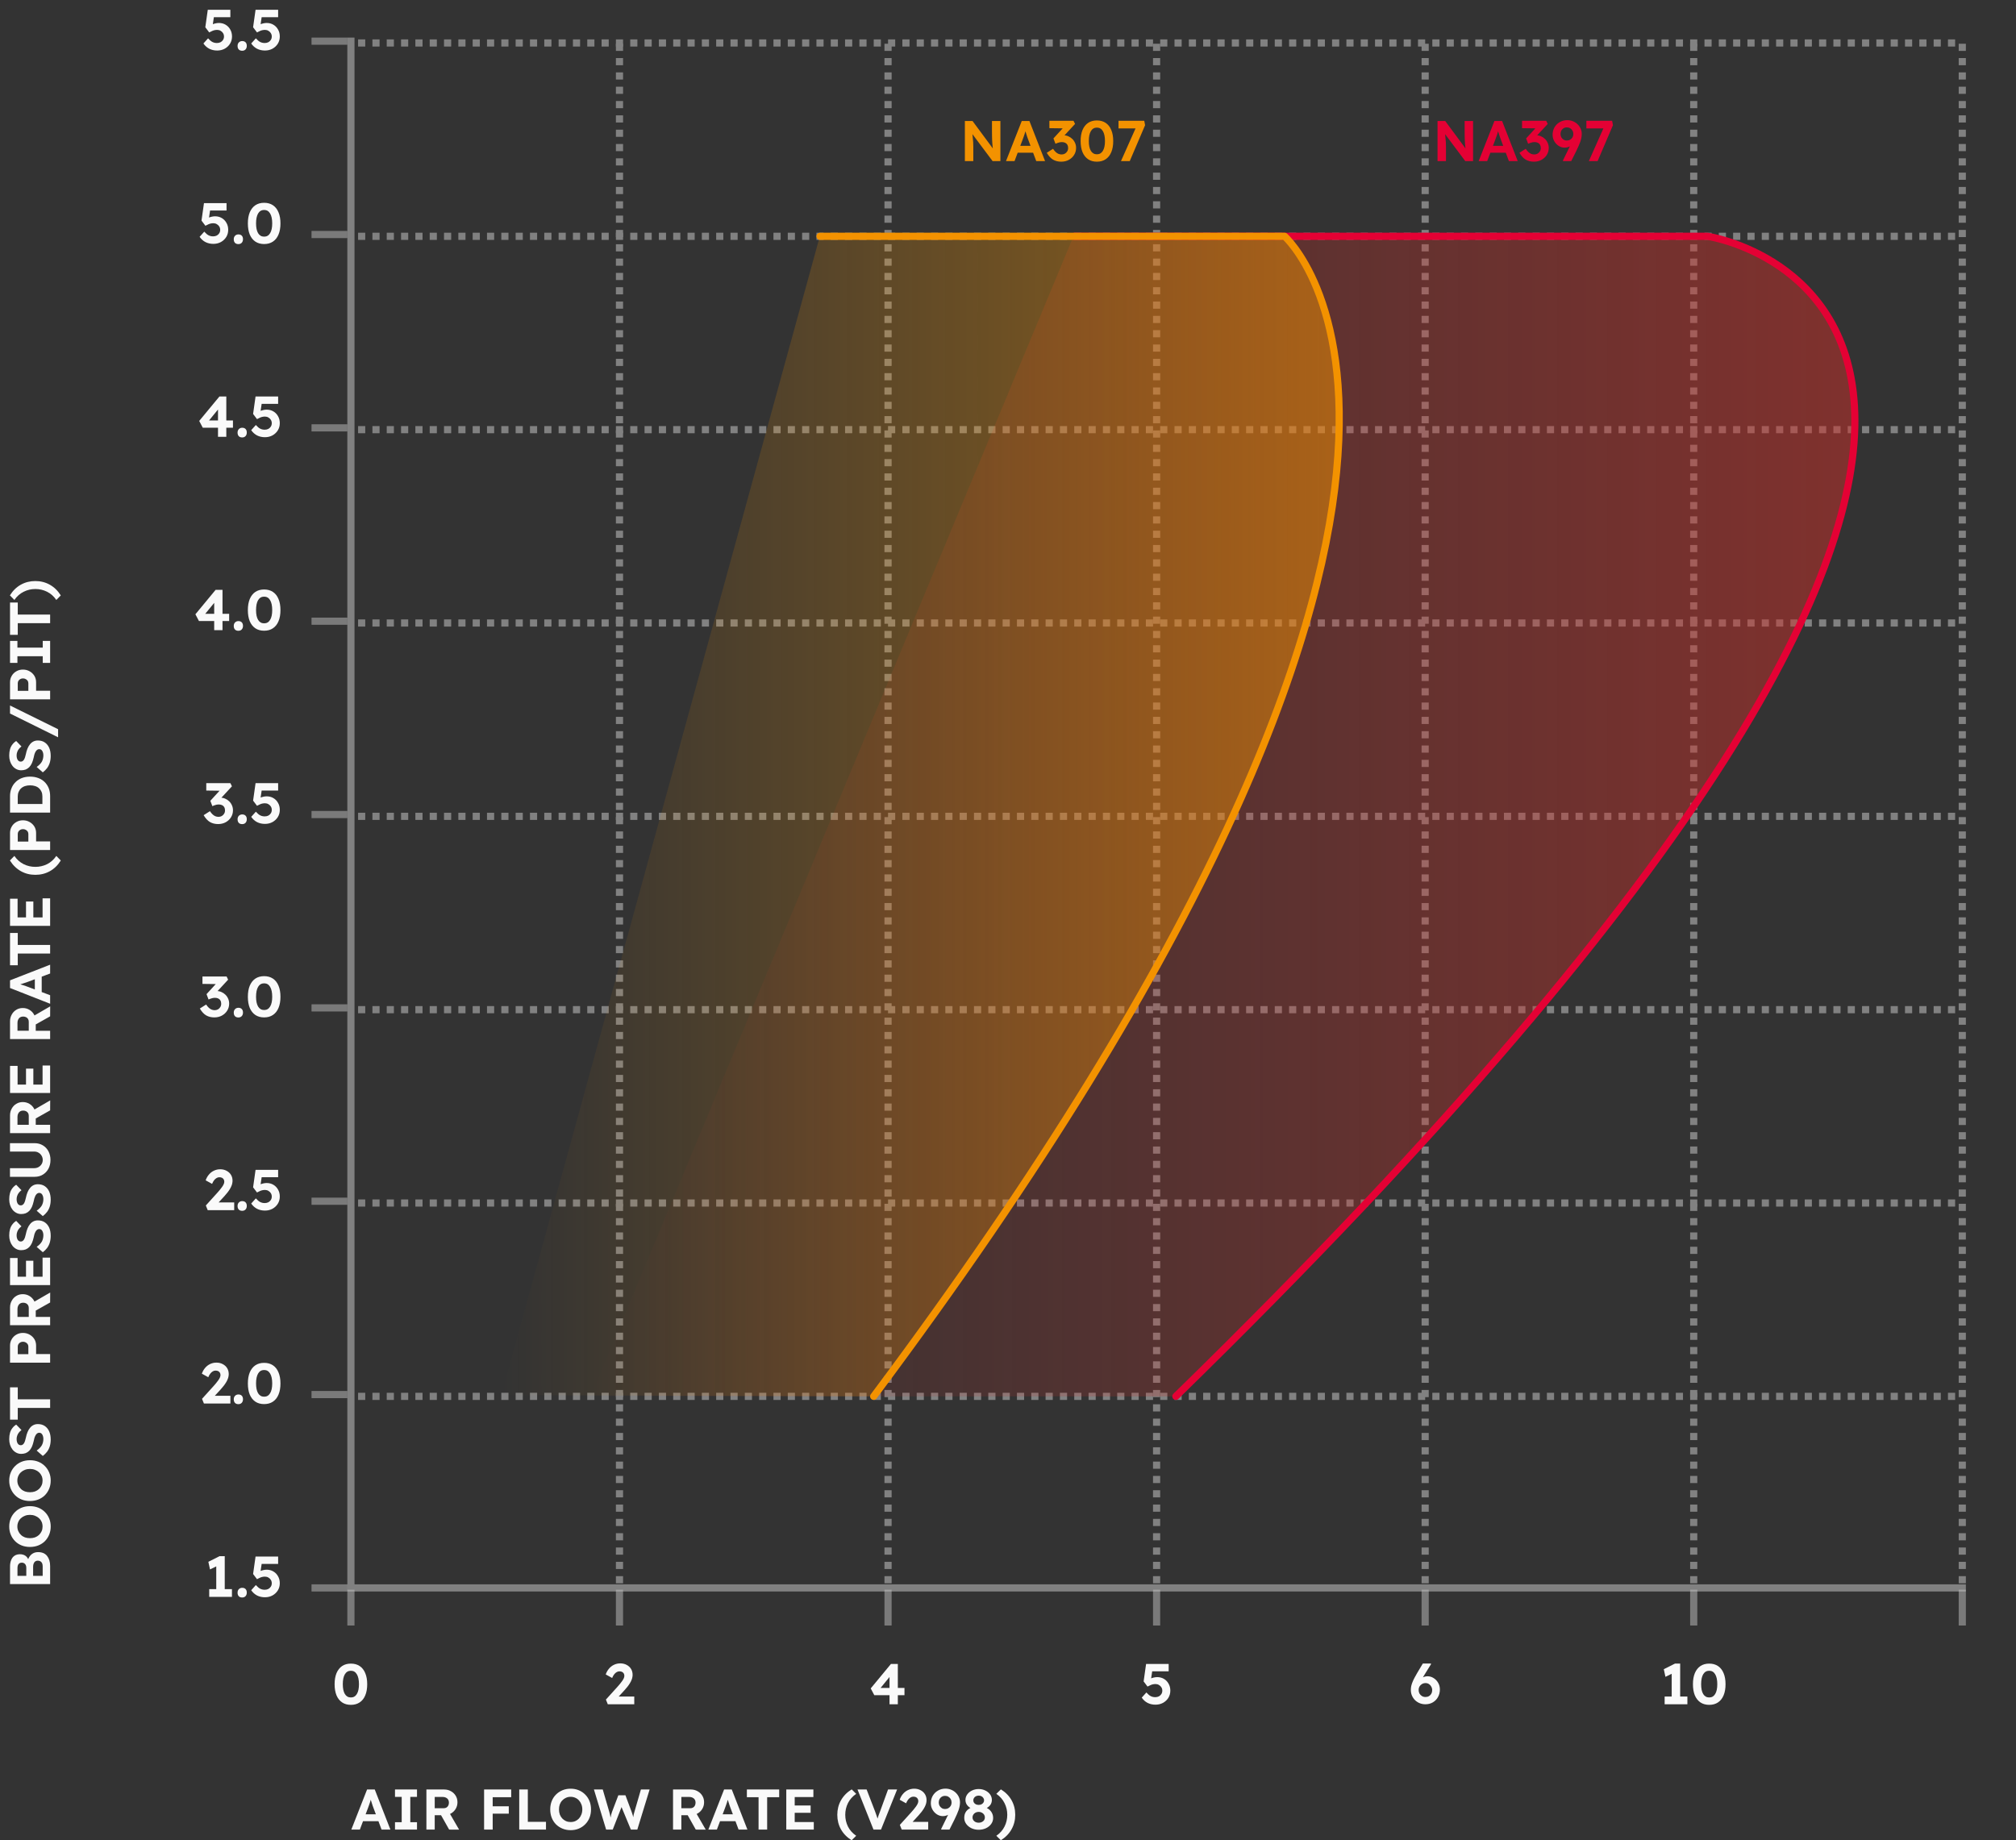 <svg fill="none" viewBox="0 0 563 514" xmlns="http://www.w3.org/2000/svg" xmlns:xlink="http://www.w3.org/1999/xlink"><rect x="0" y="0" width="563" height="514" fill="#333333" stroke="none"/><linearGradient id="a" gradientUnits="userSpaceOnUse" x1="518" x2="165" y1="389.999" y2="389.999"><stop offset="0" stop-color="#cd2f28" stop-opacity=".5"/><stop offset="1" stop-color="#cd2f28" stop-opacity="0"/></linearGradient><linearGradient id="b" gradientUnits="userSpaceOnUse" x1="374" x2="140" y1="389.999" y2="389.999"><stop offset="0" stop-color="#f39200" stop-opacity=".5"/><stop offset="1" stop-color="#f39200" stop-opacity="0"/></linearGradient><path d="m269.456 44.999v-11.2h2.144l6.192 8.368h-.448c-.043-.331-.08-.651-.112-.96-.032-.32-.064-.64-.096-.96-.021-.331-.043-.667-.064-1.008-.011-.352-.021-.72-.032-1.104-.011-.395-.016-.821-.016-1.28v-3.056h2.352v11.2h-2.176l-6.32-8.448.608.016c.053.555.096 1.029.128 1.424.043.384.075.72.096 1.008.032.288.053.539.064.752.011.213.016.416.016.608.011.192.016.395.016.608v4.032zm11.484 0 4.4-11.2h2.144l4.368 11.2h-2.464l-2.256-6.032c-.064-.171-.144-.389-.24-.656-.085-.267-.176-.549-.272-.848-.096-.299-.187-.581-.272-.848-.085-.277-.149-.507-.192-.688h.432c-.064.235-.139.485-.224.752-.075.256-.155.523-.24.8-.085.267-.176.528-.272.784s-.187.507-.272.752l-2.256 5.984zm2.048-2.352.784-1.92h5.136l.8 1.92zm13.397 2.512c-.875 0-1.638-.187-2.288-.56-.64-.373-1.232-1.013-1.776-1.92l1.76-1.12c.245.373.496.677.752.912.256.235.517.405.784.512.277.107.565.16.864.16.32 0 .618-.075.896-.224.277-.16.496-.373.656-.64.17-.267.256-.576.256-.928 0-.363-.07-.667-.208-.912-.139-.245-.342-.432-.608-.56-.267-.128-.582-.192-.944-.192-.16 0-.336.016-.528.048-.182.032-.379.085-.592.16-.203.064-.422.149-.656.256l-.56-1.488 2.96-3.232.608.432-4.704-.064v-2.064h6.736l.432.88-3.696 4-.544-.656c.085-.043.224-.08.416-.112.202-.043.384-.064.544-.064.49 0 .949.091 1.376.272.426.181.805.432 1.136.752.33.32.586.693.768 1.12.192.427.288.885.288 1.376 0 .736-.187 1.397-.56 1.984-.363.576-.859 1.035-1.488 1.376-.619.331-1.312.496-2.08.496zm9.94 0c-.96 0-1.781-.229-2.464-.688-.672-.459-1.189-1.115-1.552-1.968-.352-.864-.528-1.899-.528-3.104 0-1.205.176-2.235.528-3.088.363-.864.88-1.525 1.552-1.984.683-.459 1.504-.688 2.464-.688s1.782.229 2.464.688c.683.459 1.2 1.12 1.552 1.984.363.853.544 1.883.544 3.088 0 1.205-.181 2.24-.544 3.104-.352.853-.869 1.509-1.552 1.968-.682.459-1.504.688-2.464.688zm0-2.064c.726 0 1.28-.32 1.664-.96.395-.64.592-1.552.592-2.736 0-1.205-.197-2.133-.592-2.784-.384-.651-.938-.976-1.664-.976-.725 0-1.285.325-1.68.976-.384.651-.576 1.579-.576 2.784 0 1.184.192 2.096.576 2.736.395.64.955.96 1.68.96zm6.726 1.904 4.528-10.176.576 1.04h-5.792v-2.128h7.184l.239 1.232-4.287 10.032z" fill="#f39200"/><path d="m401.456 44.999v-11.2h2.144l6.192 8.368h-.448c-.043-.331-.08-.651-.112-.96-.032-.32-.064-.64-.096-.96-.021-.331-.043-.667-.064-1.008-.011-.352-.021-.72-.032-1.104-.011-.395-.016-.821-.016-1.28v-3.056h2.352v11.2h-2.176l-6.32-8.448.608.016c.053.555.096 1.029.128 1.424.043.384.075.72.096 1.008.032.288.053.539.064.752.011.213.016.416.016.608.011.192.016.395.016.608v4.032zm11.484 0 4.4-11.2h2.144l4.368 11.2h-2.464l-2.256-6.032c-.064-.171-.144-.389-.24-.656-.085-.267-.176-.549-.272-.848-.096-.299-.187-.581-.272-.848-.085-.277-.149-.507-.192-.688h.432c-.064.235-.139.485-.224.752-.075.256-.155.523-.24.8-.085.267-.176.528-.272.784s-.187.507-.272.752l-2.256 5.984zm2.048-2.352.784-1.92h5.136l.8 1.92zm13.397 2.512c-.875 0-1.638-.187-2.288-.56-.64-.373-1.232-1.013-1.776-1.92l1.76-1.12c.245.373.496.677.752.912.256.235.517.405.784.512.277.107.565.16.864.16.32 0 .618-.075.896-.224.277-.16.496-.373.656-.64.17-.267.256-.576.256-.928 0-.363-.07-.667-.208-.912-.139-.245-.342-.432-.608-.56-.267-.128-.582-.192-.944-.192-.16 0-.336.016-.528.048-.182.032-.379.085-.592.16-.203.064-.422.149-.656.256l-.56-1.488 2.96-3.232.608.432-4.704-.064v-2.064h6.736l.432.88-3.696 4-.544-.656c.085-.043.224-.08.416-.112.202-.043.384-.064.544-.064.49 0 .949.091 1.376.272.426.181.805.432 1.136.752.33.32.586.693.768 1.12.192.427.288.885.288 1.376 0 .736-.187 1.397-.56 1.984-.363.576-.859 1.035-1.488 1.376-.619.331-1.312.496-2.08.496zm8.148-.16-.064-.16 3.456-7.072.336 1.072c-.138.363-.325.688-.56.976-.234.288-.506.544-.816.768-.298.213-.613.379-.944.496-.33.107-.656.16-.976.16-.608 0-1.168-.165-1.68-.496-.512-.331-.922-.768-1.232-1.312-.309-.544-.464-1.141-.464-1.792 0-.768.176-1.461.528-2.08.363-.619.854-1.104 1.472-1.456.619-.363 1.318-.544 2.096-.544.555 0 1.078.101 1.568.304.491.192.923.469 1.296.832.374.352.662.757.864 1.216.214.459.32.949.32 1.472 0 .341-.032.688-.096 1.04s-.16.72-.288 1.104c-.128.373-.293.784-.496 1.232-.192.437-.416.923-.672 1.456l-1.392 2.784zm.992-5.744c.363 0 .683-.08.96-.24.278-.16.496-.373.656-.64.16-.277.24-.581.24-.912 0-.363-.08-.683-.24-.96-.149-.288-.362-.512-.64-.672-.277-.171-.597-.256-.96-.256-.33 0-.629.08-.896.24-.256.16-.464.379-.624.656-.149.277-.224.603-.224.976 0 .32.075.619.224.896.16.267.368.485.624.656.267.171.56.256.88.256zm6.182 5.744 4.528-10.176.576 1.04h-5.792v-2.128h7.184l.24 1.232-4.288 10.032z" fill="#e40134"/><path d="m98.112 510.999 4.4-11.2h2.144l4.368 11.2h-2.464l-2.256-6.032c-.064-.171-.144-.389-.24-.656-.085-.267-.176-.549-.272-.848s-.187-.581-.272-.848c-.085-.277-.149-.507-.192-.688h.432c-.064.235-.139.485-.224.752-.075.256-.155.523-.24.8-.085.267-.176.528-.272.784s-.187.507-.272.752l-2.256 5.984zm2.048-2.352.784-1.92h5.136l.8 1.92zm10.149 2.352v-2.064h1.872v-7.072h-1.872v-2.064h6.144v2.064h-1.872v7.072h1.872v2.064zm8.772 0v-11.2h4.96c.693 0 1.323.16 1.888.48.565.309 1.008.731 1.328 1.264.331.533.496 1.141.496 1.824 0 .672-.165 1.285-.496 1.84-.32.544-.763.976-1.328 1.296s-1.195.48-1.888.48h-2.64v4.016zm6.352 0-2.848-5.056 2.464-.4 3.168 5.472zm-4.032-5.968h2.528c.288 0 .539-.064.752-.192.224-.139.395-.325.512-.56.117-.245.176-.517.176-.816 0-.32-.069-.597-.208-.832s-.341-.416-.608-.544c-.267-.139-.576-.208-.928-.208h-2.224zm13.789 5.968v-11.2h2.4v11.2zm1.104-4.448v-2.064h5.792v2.064zm0-4.592v-2.16h6.464v2.16zm8.709 9.04v-11.2h2.4v9.04h5.072v2.16zm14.367.16c-.832 0-1.595-.144-2.288-.432-.694-.288-1.302-.688-1.824-1.2-.512-.523-.907-1.136-1.184-1.84-.278-.715-.416-1.488-.416-2.32 0-.843.138-1.616.416-2.32.277-.704.672-1.312 1.184-1.824.522-.523 1.13-.928 1.824-1.216.693-.288 1.45-.432 2.272-.432.832 0 1.589.144 2.272.432.693.288 1.296.693 1.808 1.216.522.523.922 1.136 1.2 1.84.277.704.416 1.472.416 2.304s-.139 1.6-.416 2.304c-.278.704-.678 1.317-1.2 1.84-.512.523-1.115.928-1.808 1.216-.683.288-1.435.432-2.256.432zm-.016-2.272c.48 0 .917-.085 1.312-.256.394-.181.736-.427 1.024-.736.288-.32.512-.693.672-1.12.17-.427.256-.896.256-1.408s-.086-.981-.256-1.408c-.16-.427-.384-.795-.672-1.104-.288-.32-.63-.565-1.024-.736-.395-.181-.832-.272-1.312-.272-.47 0-.902.091-1.296.272-.395.171-.742.416-1.04.736-.299.309-.528.677-.688 1.104-.15.427-.224.896-.224 1.408s.074.981.224 1.408c.16.427.389.8.688 1.12.298.309.645.555 1.04.736.394.171.826.256 1.296.256zm9.918 2.112-3.408-11.2h2.464l1.824 6.256c.074.224.138.469.192.736.064.256.112.507.144.752.042.235.074.459.096.672.032.203.058.373.08.512l-.384-.016c.096-.448.176-.821.24-1.12.064-.309.122-.581.176-.816.064-.245.138-.491.224-.736l1.76-4.624h1.984l1.728 4.624c.128.32.229.629.304.928.085.288.154.571.208.848.053.267.101.539.144.816l-.336.064c.032-.224.053-.416.064-.576.021-.171.037-.325.048-.464.021-.139.042-.277.064-.416.021-.149.053-.32.096-.512.042-.203.106-.437.192-.704l1.808-6.224h2.432l-3.44 11.2h-1.792l-2.752-6.624.256.032-2.576 6.592zm18.684 0v-11.2h4.96c.693 0 1.323.16 1.888.48.565.309 1.008.731 1.328 1.264.331.533.496 1.141.496 1.824 0 .672-.165 1.285-.496 1.84-.32.544-.763.976-1.328 1.296s-1.195.48-1.888.48h-2.64v4.016zm6.352 0-2.848-5.056 2.464-.4 3.168 5.472zm-4.032-5.968h2.528c.288 0 .539-.064.752-.192.224-.139.395-.325.512-.56.117-.245.176-.517.176-.816 0-.32-.069-.597-.208-.832s-.341-.416-.608-.544c-.267-.139-.576-.208-.928-.208h-2.224zm7.539 5.968 4.4-11.2h2.144l4.368 11.2h-2.464l-2.256-6.032c-.064-.171-.144-.389-.24-.656-.085-.267-.176-.549-.272-.848s-.187-.581-.272-.848c-.085-.277-.149-.507-.192-.688h.432c-.064.235-.139.485-.224.752-.075.256-.155.523-.24.8-.085.267-.176.528-.272.784s-.187.507-.272.752l-2.256 5.984zm2.048-2.352.784-1.92h5.136l.8 1.92zm11.976 2.352v-9.04h-3.264v-2.16h9.024v2.16h-3.36v9.04zm7.742 0v-11.2h7.568v2.112h-5.216v6.976h5.328v2.112zm1.12-4.688v-2.048h5.68v2.048zm17.127 7.664c-1.302-.811-2.294-1.824-2.976-3.04-.683-1.216-1.024-2.571-1.024-4.064 0-1.483.341-2.832 1.024-4.048.693-1.227 1.69-2.245 2.992-3.056l1.264 1.248c-1.024.704-1.792 1.568-2.304 2.592-.502 1.013-.752 2.101-.752 3.264s.25 2.256.752 3.28c.512 1.013 1.28 1.872 2.304 2.576zm6.109-2.976-4.464-11.2h2.544l2.336 6.064c.128.331.235.624.32.88.096.245.176.48.24.704.075.213.144.427.208.64.064.203.128.427.192.672l-.464.016c.085-.331.165-.635.24-.912.085-.288.181-.587.288-.896.117-.32.256-.688.416-1.104l2.208-6.064h2.528l-4.496 11.2zm7.886 0-.528-1.312 3.312-3.664c.181-.192.373-.416.576-.672.213-.256.416-.517.608-.784.203-.277.363-.544.48-.8s.176-.496.176-.72c0-.245-.053-.459-.16-.64-.107-.192-.261-.341-.464-.448s-.453-.16-.752-.16c-.277 0-.539.075-.784.224-.245.139-.475.347-.688.624s-.4.613-.56 1.008l-1.792-.992c.213-.619.517-1.157.912-1.616.395-.469.864-.832 1.408-1.088s1.125-.384 1.744-.384c.651 0 1.237.139 1.76.416.523.267.933.64 1.232 1.12s.448 1.035.448 1.664c0 .235-.027.475-.08.72-.043.245-.123.501-.24.768-.107.267-.251.549-.432.848-.171.288-.384.597-.64.928-.245.32-.528.656-.848 1.008l-2.544 2.768-.32-.976h5.568v2.16zm11.07 0-.064-.16 3.456-7.072.336 1.072c-.139.363-.326.688-.56.976-.235.288-.507.544-.816.768-.299.213-.614.379-.944.496-.331.107-.656.16-.976.16-.608 0-1.168-.165-1.68-.496s-.923-.768-1.232-1.312c-.31-.544-.464-1.141-.464-1.792 0-.768.176-1.461.528-2.08.362-.619.853-1.104 1.472-1.456.618-.363 1.317-.544 2.096-.544.554 0 1.077.101 1.568.304.49.192.922.469 1.296.832.373.352.661.757.864 1.216.213.459.32.949.32 1.472 0 .341-.032.688-.096 1.04s-.16.72-.288 1.104c-.128.373-.294.784-.496 1.232-.192.437-.416.923-.672 1.456l-1.392 2.784zm.992-5.744c.362 0 .682-.08.96-.24.277-.16.496-.373.656-.64.16-.277.24-.581.24-.912 0-.363-.08-.683-.24-.96-.15-.288-.363-.512-.64-.672-.278-.171-.598-.256-.96-.256-.331 0-.63.08-.896.24-.256.16-.464.379-.624.656-.15.277-.224.603-.224.976 0 .32.074.619.224.896.16.267.368.485.624.656.266.171.56.256.88.256zm9.429 5.792c-.747 0-1.424-.144-2.032-.432-.608-.299-1.093-.699-1.456-1.2s-.544-1.061-.544-1.68c0-.384.048-.736.144-1.056.107-.32.261-.608.464-.864.213-.256.469-.48.768-.672s.645-.357 1.04-.496l-.16.56c-.299-.117-.565-.256-.8-.416-.235-.171-.437-.363-.608-.576s-.299-.443-.384-.688c-.085-.256-.128-.523-.128-.8 0-.576.165-1.093.496-1.552s.773-.821 1.328-1.088c.565-.277 1.189-.416 1.872-.416s1.301.139 1.856.416c.555.267.997.629 1.328 1.088s.496.976.496 1.552c0 .277-.043.539-.128.784-.075.245-.197.475-.368.688-.16.203-.363.389-.608.56-.235.171-.507.32-.816.448l-.112-.496c.352.107.672.256.96.448.299.181.549.405.752.672.213.256.379.544.496.864s.176.667.176 1.04c0 .629-.181 1.195-.544 1.696s-.848.896-1.456 1.184-1.285.432-2.032.432zm0-1.968c.32 0 .613-.064.88-.192s.475-.299.624-.512c.149-.224.224-.48.224-.768 0-.299-.075-.56-.224-.784-.149-.235-.357-.421-.624-.56-.256-.139-.549-.208-.88-.208s-.629.069-.896.208c-.256.139-.459.325-.608.56-.149.224-.224.485-.224.784 0 .277.075.528.224.752.149.213.352.389.608.528.267.128.565.192.896.192zm0-4.976c.288 0 .544-.053.768-.16.224-.117.4-.267.528-.448.139-.192.208-.416.208-.672 0-.245-.069-.464-.208-.656-.128-.203-.304-.363-.528-.48s-.48-.176-.768-.176-.549.059-.784.176c-.224.117-.4.277-.528.48-.128.192-.192.411-.192.656 0 .256.064.48.192.672.128.181.304.331.528.448.235.107.496.16.784.16zm6.189 9.872-1.264-1.248c1.024-.704 1.787-1.563 2.288-2.576.512-1.024.768-2.117.768-3.28s-.256-2.251-.768-3.264c-.501-1.024-1.264-1.888-2.288-2.592l1.28-1.248c1.301.811 2.293 1.824 2.976 3.04s1.024 2.571 1.024 4.064c0 1.483-.347 2.837-1.04 4.064-.683 1.216-1.675 2.229-2.976 3.04z" fill="#fafafa"/><g stroke="#818181" stroke-width="2"><g stroke-dasharray="2 2"><path d="m546 12h-448"/><path d="m546 66h-448"/><path d="m546 120h-448"/><path d="m546 174h-448"/><path d="m546 228h-448"/><path d="m546 282h-448"/><path d="m546 336h-448"/><path d="m546 390h-448"/></g><path d="m549 443.499h-452"/><path d="m98 10.499v433.716"/><g stroke-dasharray="2 2"><path d="m173 12.215v432"/><path d="m248 12.215v432"/><path d="m323 12.215v432"/><path d="m398 12.215v432"/><path d="m473 12.215v432"/><path d="m548 12.215v432"/></g></g><path d="m60.65 14.111c-.811 0-1.547-.165-2.208-.496-.651-.341-1.195-.832-1.632-1.472l1.296-1.44c.459.512.875.859 1.248 1.04.373.181.784.272 1.232.272.373 0 .709-.075 1.008-.224.299-.16.533-.379.704-.656.171-.277.256-.587.256-.928 0-.352-.085-.667-.256-.944-.171-.277-.4-.496-.688-.656-.277-.171-.597-.256-.96-.256-.235 0-.453.021-.656.064-.203.032-.427.101-.672.208-.245.096-.544.24-.896.432l-1.088-1.44.688-4.88h6.304v2.064h-5.088l.592-.704-.528 3.552-.768-.368c.16-.149.379-.288.656-.416.288-.139.597-.245.928-.32.341-.085.672-.128.992-.128.704 0 1.328.16 1.872.48.555.32.992.768 1.312 1.344.331.565.496 1.216.496 1.952 0 .736-.181 1.403-.544 2-.363.587-.859 1.056-1.488 1.408-.629.341-1.333.512-2.112.512zm6.991.064c-.416 0-.736-.117-.96-.352-.224-.235-.336-.571-.336-1.008 0-.395.117-.715.352-.96.245-.256.56-.384.944-.384.405 0 .72.117.944.352.224.235.336.565.336.992 0 .405-.117.736-.352.992-.235.245-.544.368-.928.368zm6.353-.064c-.811 0-1.547-.165-2.208-.496-.651-.341-1.195-.832-1.632-1.472l1.296-1.44c.459.512.875.859 1.248 1.04.373.181.784.272 1.232.272.373 0 .709-.075 1.008-.224.299-.16.533-.379.704-.656.171-.277.256-.587.256-.928 0-.352-.085-.667-.256-.944-.171-.277-.4-.496-.688-.656-.277-.171-.597-.256-.96-.256-.235 0-.453.021-.656.064-.203.032-.427.101-.672.208-.245.096-.544.24-.896.432l-1.088-1.44.688-4.88h6.304v2.064h-5.088l.592-.704-.528 3.552-.768-.368c.16-.149.379-.288.656-.416.288-.139.597-.245.928-.32.341-.085.672-.128.992-.128.704 0 1.328.16 1.872.48.555.32.992.768 1.312 1.344.331.565.496 1.216.496 1.952 0 .736-.181 1.403-.544 2-.363.587-.859 1.056-1.488 1.408-.629.341-1.333.512-2.112.512z" fill="#fafafa"/><path d="m97 11.499h-10" opacity=".5" stroke="#c2c2c2" stroke-width="2"/><path d="m59.587 68.111c-.811 0-1.547-.165-2.208-.496-.651-.341-1.195-.832-1.632-1.472l1.296-1.44c.459.512.875.859 1.248 1.04.373.181.784.272 1.232.272.373 0 .709-.075 1.008-.224.299-.16.533-.379.704-.656.171-.277.256-.587.256-.928 0-.352-.085-.667-.256-.944-.171-.277-.4-.496-.688-.656-.277-.171-.597-.256-.96-.256-.235 0-.453.021-.656.064-.203.032-.427.101-.672.208-.245.096-.544.24-.896.432l-1.088-1.44.688-4.88h6.304v2.064h-5.088l.592-.704-.528 3.552-.768-.368c.16-.149.379-.288.656-.416.288-.139.597-.245.928-.32.341-.085.672-.128.992-.128.704 0 1.328.16 1.872.48.555.32.992.768 1.312 1.344.331.565.496 1.216.496 1.952s-.181 1.403-.544 2c-.363.587-.859 1.056-1.488 1.408-.629.341-1.333.512-2.112.512zm6.991.064c-.416 0-.736-.117-.96-.352-.224-.235-.336-.571-.336-1.008 0-.395.117-.715.352-.96.245-.256.56-.384.944-.384.405 0 .72.117.944.352.224.235.336.565.336.992 0 .405-.117.736-.352.992-.235.245-.544.368-.928.368zm7.185-.016c-.96 0-1.781-.229-2.464-.688-.672-.459-1.189-1.115-1.552-1.968-.352-.864-.528-1.899-.528-3.104 0-1.205.176-2.235.528-3.088.363-.864.88-1.525 1.552-1.984.683-.459 1.504-.688 2.464-.688s1.781.229 2.464.688c.683.459 1.2 1.12 1.552 1.984.363.853.544 1.883.544 3.088 0 1.205-.181 2.24-.544 3.104-.352.853-.869 1.509-1.552 1.968-.683.459-1.504.688-2.464.688zm0-2.064c.725 0 1.28-.32 1.664-.96.395-.64.592-1.552.592-2.736 0-1.205-.197-2.133-.592-2.784-.384-.651-.939-.976-1.664-.976-.725 0-1.285.325-1.68.976-.384.651-.576 1.579-.576 2.784 0 1.184.192 2.096.576 2.736.395.64.955.96 1.68.96z" fill="#fafafa"/><path d="m97 65.499h-10" opacity=".5" stroke="#c2c2c2" stroke-width="2"/><path d="m60.881 121.999v-9.056l1.12.064-3.936 4.816-.272-.384h7.264v2.016h-8.432l-.992-1.888 5.648-6.832h1.92v11.264zm6.759.176c-.416 0-.736-.117-.96-.352s-.336-.571-.336-1.008c0-.395.117-.715.352-.96.245-.256.56-.384.944-.384.405 0 .72.117.944.352s.336.565.336.992c0 .405-.117.736-.352.992-.235.245-.544.368-.928.368zm6.353-.064c-.811 0-1.547-.165-2.208-.496-.651-.341-1.195-.832-1.632-1.472l1.296-1.44c.459.512.875.859 1.248 1.04.373.181.784.272 1.232.272.373 0 .709-.075 1.008-.224.299-.16.533-.379.704-.656.171-.277.256-.587.256-.928 0-.352-.085-.667-.256-.944-.171-.277-.4-.496-.688-.656-.277-.171-.597-.256-.96-.256-.235 0-.453.021-.656.064-.203.032-.427.101-.672.208-.245.096-.544.24-.896.432l-1.088-1.44.688-4.88h6.304v2.064h-5.088l.592-.704-.528 3.552-.768-.368c.16-.149.379-.288.656-.416.288-.139.597-.245.928-.32.341-.085.672-.128.992-.128.704 0 1.328.16 1.872.48.555.32.992.768 1.312 1.344.331.565.496 1.216.496 1.952s-.181 1.403-.544 2c-.363.587-.859 1.056-1.488 1.408-.629.341-1.333.512-2.112.512z" fill="#fafafa"/><path d="m97 119.499h-10" opacity=".5" stroke="#c2c2c2" stroke-width="2"/><path d="m59.819 175.999v-9.056l1.12.064-3.936 4.816-.272-.384h7.264v2.016h-8.432l-.992-1.888 5.648-6.832h1.92v11.264zm6.759.176c-.416 0-.736-.117-.96-.352s-.336-.571-.336-1.008c0-.395.117-.715.352-.96.245-.256.56-.384.944-.384.405 0 .72.117.944.352s.336.565.336.992c0 .405-.117.736-.352.992-.235.245-.544.368-.928.368zm7.185-.016c-.96 0-1.781-.229-2.464-.688-.672-.459-1.189-1.115-1.552-1.968-.352-.864-.528-1.899-.528-3.104s.176-2.235.528-3.088c.363-.864.88-1.525 1.552-1.984.683-.459 1.504-.688 2.464-.688s1.781.229 2.464.688c.683.459 1.2 1.12 1.552 1.984.363.853.544 1.883.544 3.088s-.181 2.24-.544 3.104c-.352.853-.869 1.509-1.552 1.968-.683.459-1.504.688-2.464.688zm0-2.064c.725 0 1.28-.32 1.664-.96.395-.64.592-1.552.592-2.736 0-1.205-.197-2.133-.592-2.784-.384-.651-.939-.976-1.664-.976-.725 0-1.285.325-1.68.976-.384.651-.576 1.579-.576 2.784 0 1.184.192 2.096.576 2.736.395.64.955.96 1.68.96z" fill="#fafafa"/><path d="m97 173.499h-10" opacity=".5" stroke="#c2c2c2" stroke-width="2"/><path d="m60.932 230.159c-.875 0-1.637-.187-2.288-.56-.64-.373-1.232-1.013-1.776-1.92l1.76-1.12c.245.373.496.677.752.912s.517.405.784.512c.277.107.565.16.864.16.32 0 .619-.075.896-.224.277-.16.496-.373.656-.64.171-.267.256-.576.256-.928 0-.363-.069-.667-.208-.912-.139-.245-.341-.432-.608-.56-.267-.128-.581-.192-.944-.192-.16 0-.336.016-.528.048-.181.032-.379.085-.592.16-.203.064-.421.149-.656.256l-.56-1.488 2.96-3.232.608.432-4.704-.064v-2.064h6.736l.432.88-3.696 4-.544-.656c.085-.043.224-.08.416-.112.203-.043.384-.064.544-.064.491 0 .949.091 1.376.272.427.181.805.432 1.136.752.331.32.587.693.768 1.12.192.427.288.885.288 1.376 0 .736-.187 1.397-.56 1.984-.363.576-.859 1.035-1.488 1.376-.619.331-1.312.496-2.08.496zm6.709.016c-.416 0-.736-.117-.96-.352s-.336-.571-.336-1.008c0-.395.117-.715.352-.96.245-.256.56-.384.944-.384.405 0 .72.117.944.352s.336.565.336.992c0 .405-.117.736-.352.992-.235.245-.544.368-.928.368zm6.353-.064c-.811 0-1.547-.165-2.208-.496-.651-.341-1.195-.832-1.632-1.472l1.296-1.44c.459.512.875.859 1.248 1.04.373.181.784.272 1.232.272.373 0 .709-.075 1.008-.224.299-.16.533-.379.704-.656.171-.277.256-.587.256-.928 0-.352-.085-.667-.256-.944-.171-.277-.4-.496-.688-.656-.277-.171-.597-.256-.96-.256-.235 0-.453.021-.656.064-.203.032-.427.101-.672.208-.245.096-.544.24-.896.432l-1.088-1.44.688-4.88h6.304v2.064h-5.088l.592-.704-.528 3.552-.768-.368c.16-.149.379-.288.656-.416.288-.139.597-.245.928-.32.341-.085.672-.128.992-.128.704 0 1.328.16 1.872.48.555.32.992.768 1.312 1.344.331.565.496 1.216.496 1.952s-.181 1.403-.544 2c-.363.587-.859 1.056-1.488 1.408-.629.341-1.333.512-2.112.512z" fill="#fafafa"/><path d="m97 227.499h-10" opacity=".5" stroke="#c2c2c2" stroke-width="2"/><path d="m59.869 284.159c-.875 0-1.637-.187-2.288-.56-.64-.373-1.232-1.013-1.776-1.92l1.76-1.12c.245.373.496.677.752.912s.517.405.784.512c.277.107.565.16.864.16.32 0 .619-.075.896-.224.277-.16.496-.373.656-.64.171-.267.256-.576.256-.928 0-.363-.069-.667-.208-.912-.139-.245-.341-.432-.608-.56-.267-.128-.581-.192-.944-.192-.16 0-.336.016-.528.048-.181.032-.379.085-.592.16-.203.064-.421.149-.656.256l-.56-1.488 2.96-3.232.608.432-4.704-.064v-2.064h6.736l.432.88-3.696 4-.544-.656c.085-.043.224-.08.416-.112.203-.043.384-.064.544-.064.491 0 .949.091 1.376.272.427.181.805.432 1.136.752.331.32.587.693.768 1.12.192.427.288.885.288 1.376 0 .736-.187 1.397-.56 1.984-.363.576-.859 1.035-1.488 1.376-.619.331-1.312.496-2.08.496zm6.709.016c-.416 0-.736-.117-.96-.352s-.336-.571-.336-1.008c0-.395.117-.715.352-.96.245-.256.56-.384.944-.384.405 0 .72.117.944.352s.336.565.336.992c0 .405-.117.736-.352.992-.235.245-.544.368-.928.368zm7.185-.016c-.96 0-1.781-.229-2.464-.688-.672-.459-1.189-1.115-1.552-1.968-.352-.864-.528-1.899-.528-3.104s.176-2.235.528-3.088c.363-.864.88-1.525 1.552-1.984.683-.459 1.504-.688 2.464-.688s1.781.229 2.464.688c.683.459 1.2 1.12 1.552 1.984.363.853.544 1.883.544 3.088s-.181 2.24-.544 3.104c-.352.853-.869 1.509-1.552 1.968-.683.459-1.504.688-2.464.688zm0-2.064c.725 0 1.28-.32 1.664-.96.395-.64.592-1.552.592-2.736 0-1.205-.197-2.133-.592-2.784-.384-.651-.939-.976-1.664-.976-.725 0-1.285.325-1.68.976-.384.651-.576 1.579-.576 2.784 0 1.184.192 2.096.576 2.736.395.64.955.96 1.68.96z" fill="#fafafa"/><path d="m97 281.499h-10" opacity=".5" stroke="#c2c2c2" stroke-width="2"/><path d="m58.011 337.999-.528-1.312 3.312-3.664c.181-.192.373-.416.576-.672.213-.256.416-.517.608-.784.203-.277.363-.544.48-.8.117-.256.176-.496.176-.72 0-.245-.053-.459-.16-.64-.107-.192-.261-.341-.464-.448-.203-.107-.453-.16-.752-.16-.277 0-.539.075-.784.224-.245.139-.475.347-.688.624-.213.277-.4.613-.56 1.008l-1.792-.992c.213-.619.517-1.157.912-1.616.395-.469.864-.832 1.408-1.088s1.125-.384 1.744-.384c.651 0 1.237.139 1.76.416.523.267.933.64 1.232 1.12.299.48.448 1.035.448 1.664 0 .235-.027.475-.08.72-.043.245-.123.501-.24.768-.107.267-.251.549-.432.848-.171.288-.384.597-.64.928-.245.32-.528.656-.848 1.008l-2.544 2.768-.32-.976h5.568v2.16zm9.63.176c-.416 0-.736-.117-.96-.352s-.336-.571-.336-1.008c0-.395.117-.715.352-.96.245-.256.56-.384.944-.384.405 0 .72.117.944.352s.336.565.336.992c0 .405-.117.736-.352.992-.235.245-.544.368-.928.368zm6.353-.064c-.811 0-1.547-.165-2.208-.496-.651-.341-1.195-.832-1.632-1.472l1.296-1.44c.459.512.875.859 1.248 1.04.373.181.784.272 1.232.272.373 0 .709-.075 1.008-.224.299-.16.533-.379.704-.656.171-.277.256-.587.256-.928 0-.352-.085-.667-.256-.944-.171-.277-.4-.496-.688-.656-.277-.171-.597-.256-.96-.256-.235 0-.453.021-.656.064-.203.032-.427.101-.672.208-.245.096-.544.24-.896.432l-1.088-1.44.688-4.88h6.304v2.064h-5.088l.592-.704-.528 3.552-.768-.368c.16-.149.379-.288.656-.416.288-.139.597-.245.928-.32.341-.085.672-.128.992-.128.704 0 1.328.16 1.872.48.555.32.992.768 1.312 1.344.331.565.496 1.216.496 1.952s-.181 1.403-.544 2c-.363.587-.859 1.056-1.488 1.408-.629.341-1.333.512-2.112.512z" fill="#fafafa"/><path d="m97 335.499h-10" opacity=".5" stroke="#c2c2c2" stroke-width="2"/><path d="m56.948 391.999-.528-1.312 3.312-3.664c.181-.192.373-.416.576-.672.213-.256.416-.517.608-.784.203-.277.363-.544.48-.8.117-.256.176-.496.176-.72 0-.245-.053-.459-.16-.64-.107-.192-.261-.341-.464-.448-.203-.107-.453-.16-.752-.16-.277 0-.539.075-.784.224-.245.139-.475.347-.688.624-.213.277-.4.613-.56 1.008l-1.792-.992c.213-.619.517-1.157.912-1.616.395-.469.864-.832 1.408-1.088s1.125-.384 1.744-.384c.651 0 1.237.139 1.76.416.523.267.933.64 1.232 1.12.299.48.448 1.035.448 1.664 0 .235-.027.475-.08.72-.043.245-.123.501-.24.768-.107.267-.251.549-.432.848-.171.288-.384.597-.64.928-.245.32-.528.656-.848 1.008l-2.544 2.768-.32-.976h5.568v2.16zm9.63.176c-.416 0-.736-.117-.96-.352s-.336-.571-.336-1.008c0-.395.117-.715.352-.96.245-.256.56-.384.944-.384.405 0 .72.117.944.352s.336.565.336.992c0 .405-.117.736-.352.992-.235.245-.544.368-.928.368zm7.185-.016c-.96 0-1.781-.229-2.464-.688-.672-.459-1.189-1.115-1.552-1.968-.352-.864-.528-1.899-.528-3.104s.176-2.235.528-3.088c.363-.864.88-1.525 1.552-1.984.683-.459 1.504-.688 2.464-.688s1.781.229 2.464.688c.683.459 1.2 1.12 1.552 1.984.363.853.544 1.883.544 3.088s-.181 2.24-.544 3.104c-.352.853-.869 1.509-1.552 1.968-.683.459-1.504.688-2.464.688zm0-2.064c.725 0 1.28-.32 1.664-.96.395-.64.592-1.552.592-2.736 0-1.205-.197-2.133-.592-2.784-.384-.651-.939-.976-1.664-.976-.725 0-1.285.325-1.68.976-.384.651-.576 1.579-.576 2.784 0 1.184.192 2.096.576 2.736.395.64.955.96 1.68.96z" fill="#fafafa"/><path d="m97 389.499h-10" opacity=".5" stroke="#c2c2c2" stroke-width="2"/><path d="m60.392 445.215v-9.088l.592 1.072-2.336 1.136-.464-2.128 3.12-1.568h1.456v10.576zm-1.968.784v-2.16h6.352v2.16zm9.216.176c-.416 0-.736-.117-.96-.352s-.336-.571-.336-1.008c0-.395.117-.715.352-.96.245-.256.56-.384.944-.384.405 0 .72.117.944.352s.336.565.336.992c0 .405-.117.736-.352.992-.235.245-.544.368-.928.368zm6.353-.064c-.811 0-1.547-.165-2.208-.496-.651-.341-1.195-.832-1.632-1.472l1.296-1.44c.459.512.875.859 1.248 1.04.373.181.784.272 1.232.272.373 0 .709-.075 1.008-.224.299-.16.533-.379.704-.656.171-.277.256-.587.256-.928 0-.352-.085-.667-.256-.944-.171-.277-.4-.496-.688-.656-.277-.171-.597-.256-.96-.256-.235 0-.453.021-.656.064-.203.032-.427.101-.672.208-.245.096-.544.24-.896.432l-1.088-1.44.688-4.88h6.304v2.064h-5.088l.592-.704-.528 3.552-.768-.368c.16-.149.379-.288.656-.416.288-.139.597-.245.928-.32.341-.085.672-.128.992-.128.704 0 1.328.16 1.872.48.555.32.992.768 1.312 1.344.331.565.496 1.216.496 1.952s-.181 1.403-.544 2c-.363.587-.859 1.056-1.488 1.408-.629.341-1.333.512-2.112.512z" fill="#fafafa"/><path d="m97 443.499h-10" opacity=".5" stroke="#c2c2c2" stroke-width="2"/><path d="m98 443.999v10" opacity=".5" stroke="#c2c2c2" stroke-width="2"/><path d="m97.989 476.159c-.96 0-1.781-.229-2.464-.688-.672-.459-1.189-1.115-1.552-1.968-.352-.864-.528-1.899-.528-3.104s.176-2.235.528-3.088c.363-.864.88-1.525 1.552-1.984.683-.459 1.504-.688 2.464-.688s1.781.229 2.464.688c.683.459 1.2 1.12 1.552 1.984.363.853.544 1.883.544 3.088s-.181 2.24-.544 3.104c-.352.853-.869 1.509-1.552 1.968-.682.459-1.504.688-2.464.688zm0-2.064c.725 0 1.28-.32 1.664-.96.395-.64.592-1.552.592-2.736 0-1.205-.197-2.133-.592-2.784-.384-.651-.939-.976-1.664-.976-.725 0-1.285.325-1.68.976-.384.651-.576 1.579-.576 2.784 0 1.184.192 2.096.576 2.736.395.64.955.96 1.68.96z" fill="#fafafa"/><path d="m173 443.999v10" opacity=".5" stroke="#c2c2c2" stroke-width="2"/><path d="m169.737 475.999-.528-1.312 3.312-3.664c.182-.192.374-.416.576-.672.214-.256.416-.517.608-.784.203-.277.363-.544.48-.8.118-.256.176-.496.176-.72 0-.245-.053-.459-.16-.64-.106-.192-.261-.341-.464-.448-.202-.107-.453-.16-.752-.16-.277 0-.538.075-.784.224-.245.139-.474.347-.688.624-.213.277-.4.613-.56 1.008l-1.792-.992c.214-.619.518-1.157.912-1.616.395-.469.864-.832 1.408-1.088s1.126-.384 1.744-.384c.651 0 1.238.139 1.76.416.523.267.934.64 1.232 1.12.299.48.448 1.035.448 1.664 0 .235-.026.475-.08.72-.042.245-.122.501-.24.768-.106.267-.25.549-.432.848-.17.288-.384.597-.64.928-.245.32-.528.656-.848 1.008l-2.544 2.768-.32-.976h5.568v2.16z" fill="#fafafa"/><path d="m248 443.999v10" opacity=".5" stroke="#c2c2c2" stroke-width="2"/><path d="m248.413 475.999v-9.056l1.12.064-3.936 4.816-.272-.384h7.264v2.016h-8.432l-.992-1.888 5.648-6.832h1.92v11.264z" fill="#fafafa"/><path d="m323 443.999v10" opacity=".5" stroke="#c2c2c2" stroke-width="2"/><path d="m322.689 476.111c-.811 0-1.547-.165-2.208-.496-.651-.341-1.195-.832-1.632-1.472l1.296-1.44c.458.512.874.859 1.248 1.04.373.181.784.272 1.232.272.373 0 .709-.075 1.008-.224.298-.16.533-.379.704-.656.17-.277.256-.587.256-.928 0-.352-.086-.667-.256-.944-.171-.277-.4-.496-.688-.656-.278-.171-.598-.256-.96-.256-.235 0-.454.021-.656.064-.203.032-.427.101-.672.208-.246.096-.544.24-.896.432l-1.088-1.44.688-4.88h6.304v2.064h-5.088l.592-.704-.528 3.552-.768-.368c.16-.149.378-.288.656-.416.288-.139.597-.245.928-.32.341-.085.672-.128.992-.128.704 0 1.328.16 1.872.48.554.32.992.768 1.312 1.344.33.565.496 1.216.496 1.952s-.182 1.403-.544 2c-.363.587-.859 1.056-1.488 1.408-.63.341-1.334.512-2.112.512z" fill="#fafafa"/><path d="m398 443.999v10" opacity=".5" stroke="#c2c2c2" stroke-width="2"/><path d="m398.062 475.999c-.565 0-1.099-.101-1.6-.304-.491-.203-.923-.485-1.296-.848-.363-.373-.651-.8-.864-1.28-.203-.491-.304-1.019-.304-1.584 0-.363.037-.725.112-1.088.085-.363.208-.741.368-1.136s.352-.8.576-1.216c.224-.427.475-.875.752-1.344l1.536-2.576h2.24l.064.16-2.032 3.28c-.288.469-.544.917-.768 1.344-.213.427-.405.837-.576 1.232-.16.395-.309.795-.448 1.2l-.464-1.28c.139-.363.325-.688.56-.976.235-.299.501-.549.8-.752.299-.213.613-.373.944-.48.331-.117.656-.176.976-.176.629 0 1.205.171 1.728.512.533.331.955.773 1.264 1.328.32.555.48 1.163.48 1.824 0 .8-.176 1.515-.528 2.144-.341.619-.816 1.109-1.424 1.472s-1.307.544-2.096.544zm.032-2.032c.363 0 .683-.08.96-.24.288-.171.512-.405.672-.704s.24-.64.24-1.024c0-.331-.085-.64-.256-.928-.16-.299-.379-.539-.656-.72s-.592-.272-.944-.272c-.373 0-.709.091-1.008.272-.288.171-.517.4-.688.688-.16.288-.24.603-.24.944 0 .384.08.725.24 1.024.171.288.4.523.688.704.288.171.619.256.992.256z" fill="#fafafa"/><path d="m473 443.999v10" opacity=".5" stroke="#c2c2c2" stroke-width="2"/><path d="m466.846 475.215v-9.088l.592 1.072-2.336 1.136-.464-2.128 3.12-1.568h1.456v10.576zm-1.968.784v-2.16h6.352v2.16zm12.447.16c-.96 0-1.781-.229-2.464-.688-.672-.459-1.189-1.115-1.552-1.968-.352-.864-.528-1.899-.528-3.104s.176-2.235.528-3.088c.363-.864.88-1.525 1.552-1.984.683-.459 1.504-.688 2.464-.688s1.782.229 2.464.688c.683.459 1.2 1.12 1.552 1.984.363.853.544 1.883.544 3.088s-.181 2.24-.544 3.104c-.352.853-.869 1.509-1.552 1.968-.682.459-1.504.688-2.464.688zm0-2.064c.726 0 1.28-.32 1.664-.96.395-.64.592-1.552.592-2.736 0-1.205-.197-2.133-.592-2.784-.384-.651-.938-.976-1.664-.976-.725 0-1.285.325-1.68.976-.384.651-.576 1.579-.576 2.784 0 1.184.192 2.096.576 2.736.395.64.955.96 1.68.96z" fill="#fafafa"/><path d="m548 443.999v10" opacity=".5" stroke="#c2c2c2" stroke-width="2"/><path d="m14 442.429h-11.2v-4.864c0-.746.112-1.376.336-1.888.213-.522.528-.917.944-1.184.416-.266.912-.4 1.488-.4.64 0 1.173.16 1.6.48s.72.779.88 1.376l-.32.016c.117-.501.309-.933.576-1.296.267-.373.597-.661.992-.864.395-.202.843-.304 1.344-.304.555 0 1.045.091 1.472.272.416.182.763.448 1.04.8s.491.768.64 1.248c.139.47.208.998.208 1.584zm-2.08-2.304v-2.624c0-.341-.048-.629-.144-.864-.107-.245-.267-.432-.48-.56s-.464-.192-.752-.192c-.277 0-.512.07-.704.208-.192.139-.336.336-.432.592-.107.246-.16.544-.16.896v2.544zm-4.576 0v-2.272c0-.288-.053-.538-.16-.752-.107-.213-.251-.373-.432-.48-.181-.117-.395-.176-.64-.176-.395 0-.699.128-.912.384s-.32.646-.32 1.168v2.128zm6.816-13.781c0 .832-.144 1.595-.432 2.288s-.688 1.301-1.2 1.824c-.523.512-1.136.907-1.84 1.184-.715.277-1.488.416-2.32.416-.843 0-1.616-.139-2.32-.416s-1.312-.672-1.824-1.184c-.523-.523-.928-1.131-1.216-1.824s-.432-1.451-.432-2.272c0-.832.144-1.589.432-2.272.288-.693.693-1.296 1.216-1.808.523-.523 1.136-.923 1.84-1.2s1.472-.416 2.304-.416 1.6.139 2.304.416 1.317.677 1.84 1.2c.523.512.928 1.115 1.216 1.808.288.683.432 1.435.432 2.256zm-2.272.016c0-.48-.085-.917-.256-1.312-.181-.395-.427-.736-.736-1.024-.32-.288-.693-.512-1.12-.672-.427-.171-.896-.256-1.408-.256s-.981.085-1.408.256c-.427.16-.795.384-1.104.672-.32.288-.565.629-.736 1.024-.181.395-.272.832-.272 1.312 0 .469.091.901.272 1.296.171.395.416.741.736 1.04.309.299.677.528 1.104.688.427.149.896.224 1.408.224s.981-.075 1.408-.224c.427-.16.8-.389 1.12-.688.309-.299.555-.645.736-1.04.171-.395.256-.827.256-1.296zm2.272-12.844c0 .832-.144 1.594-.432 2.288-.288.693-.688 1.301-1.2 1.824-.523.512-1.136.906-1.84 1.184-.715.277-1.488.416-2.32.416-.843 0-1.616-.139-2.32-.416-.704-.278-1.312-.672-1.824-1.184-.523-.523-.928-1.131-1.216-1.824-.288-.694-.432-1.451-.432-2.272 0-.832.144-1.59.432-2.272.288-.694.693-1.296 1.216-1.808.523-.523 1.136-.923 1.84-1.2.704-.278 1.472-.416 2.304-.416s1.6.138 2.304.416c.704.277 1.317.677 1.84 1.2.523.512.928 1.114 1.216 1.808.288.682.432 1.434.432 2.256zm-2.272.016c0-.48-.085-.918-.256-1.312-.181-.395-.427-.736-.736-1.024-.32-.288-.693-.512-1.12-.672-.427-.171-.896-.256-1.408-.256s-.981.085-1.408.256c-.427.16-.795.384-1.104.672-.32.288-.565.629-.736 1.024-.181.394-.272.832-.272 1.312 0 .469.091.901.272 1.296.171.394.416.741.736 1.04.309.298.677.528 1.104.688.427.149.896.224 1.408.224s.981-.075 1.408-.224c.427-.16.8-.39 1.12-.688.309-.299.555-.646.736-1.04.171-.395.256-.827.256-1.296zm2.272-11.5c0 .693-.085 1.328-.256 1.904-.171.565-.421 1.072-.752 1.52-.331.437-.731.832-1.2 1.184l-1.712-1.504c.725-.523 1.221-1.04 1.488-1.552.256-.523.384-1.088.384-1.696 0-.331-.048-.624-.144-.88-.096-.267-.224-.475-.384-.624-.171-.15-.373-.224-.608-.224-.171 0-.325.037-.464.112-.149.074-.277.181-.384.32-.117.138-.219.304-.304.496-.096.192-.176.405-.24.64-.075.234-.133.49-.176.768-.139.597-.304 1.12-.496 1.568-.203.448-.448.821-.736 1.12-.299.298-.635.522-1.008.672-.373.138-.795.208-1.264.208-.48 0-.923-.107-1.328-.32-.416-.214-.773-.507-1.072-.88-.299-.384-.528-.822-.688-1.312-.16-.502-.24-1.03-.24-1.584 0-.683.075-1.28.224-1.792.149-.512.373-.955.672-1.328.288-.384.64-.704 1.056-.96l1.472 1.52c-.299.224-.549.469-.752.736-.203.256-.352.538-.448.848-.107.298-.16.608-.16.928 0 .352.048.656.144.912.085.256.219.458.4.608.171.138.373.208.608.208.192 0 .363-.048.512-.144.149-.096.283-.235.4-.416.107-.182.203-.4.288-.656.085-.256.16-.539.224-.848.117-.587.272-1.115.464-1.584.192-.47.427-.87.704-1.2.267-.342.587-.603.96-.784.363-.182.773-.272 1.232-.272.757 0 1.403.181 1.936.544.533.362.944.864 1.232 1.504.277.64.416 1.386.416 2.24zm-.16-8.798h-9.04v3.264h-2.16v-9.024h2.16v3.36h9.04zm0-12.648h-11.2v-4.752c0-.672.16-1.275.48-1.808.309-.534.736-.955 1.28-1.264.544-.32 1.157-.48 1.84-.48.693 0 1.317.16 1.872.48.555.309.997.73 1.328 1.264.32.533.48 1.136.48 1.808v2.352h3.92zm-6.08-2.368v-2.112c0-.256-.064-.486-.192-.688-.139-.203-.32-.363-.544-.48-.224-.128-.48-.192-.768-.192s-.539.064-.752.192c-.213.117-.384.277-.512.48-.128.202-.192.432-.192.688v2.112zm6.08-8.086h-11.2v-4.96c0-.693.16-1.322.48-1.888.309-.565.731-1.008 1.264-1.328.533-.33 1.141-.496 1.824-.496.672 0 1.285.166 1.84.496.544.32.976.763 1.296 1.328.32.566.48 1.195.48 1.888v2.64h4.016zm0-6.352-5.056 2.848-.4-2.464 5.472-3.168zm-5.968 4.032v-2.528c0-.288-.064-.538-.192-.752-.139-.224-.325-.394-.56-.512-.245-.117-.517-.176-.816-.176-.32 0-.597.07-.832.208-.235.139-.416.342-.544.608-.139.267-.208.576-.208.928v2.224zm5.968-8.883h-11.2v-7.568h2.112v5.216h6.976v-5.328h2.112zm-4.688-1.12h-2.048v-5.68h2.048zm4.848-12.668c0 .693-.085 1.328-.256 1.904-.171.565-.421 1.072-.752 1.52-.331.437-.731.832-1.2 1.184l-1.712-1.504c.725-.523 1.221-1.04 1.488-1.552.256-.523.384-1.088.384-1.696 0-.331-.048-.624-.144-.88-.096-.267-.224-.475-.384-.624-.171-.149-.373-.224-.608-.224-.171 0-.325.037-.464.112-.149.075-.277.181-.384.32-.117.139-.219.304-.304.496-.096.192-.176.405-.24.64-.075.235-.133.491-.176.768-.139.597-.304 1.12-.496 1.568-.203.448-.448.821-.736 1.12-.299.299-.635.523-1.008.672-.373.139-.795.208-1.264.208-.48 0-.923-.107-1.328-.32-.416-.213-.773-.507-1.072-.88-.299-.384-.528-.821-.688-1.312-.16-.501-.24-1.029-.24-1.584 0-.683.075-1.28.224-1.792.149-.512.373-.955.672-1.328.288-.384.64-.704 1.056-.96l1.472 1.52c-.299.224-.549.469-.752.736-.203.256-.352.539-.448.848-.107.299-.16.608-.16.928 0 .352.048.656.144.912.085.256.219.459.4.608.171.139.373.208.608.208.192 0 .363-.048.512-.144.149-.096.283-.235.4-.416.107-.181.203-.4.288-.656.085-.256.16-.539.224-.848.117-.587.272-1.115.464-1.584s.427-.869.704-1.2c.267-.341.587-.603.96-.784.363-.181.773-.272 1.232-.272.757 0 1.403.181 1.936.544s.944.864 1.232 1.504c.277.64.416 1.387.416 2.24zm0-10.094c0 .694-.085 1.328-.256 1.904-.171.566-.421 1.072-.752 1.52-.331.438-.731.832-1.2 1.184l-1.712-1.504c.725-.522 1.221-1.04 1.488-1.552.256-.522.384-1.088.384-1.696 0-.33-.048-.624-.144-.88-.096-.266-.224-.474-.384-.624-.171-.149-.373-.224-.608-.224-.171 0-.325.038-.464.112-.149.075-.277.182-.384.32-.117.139-.219.304-.304.496-.096.192-.176.406-.24.64-.075.235-.133.491-.176.768-.139.598-.304 1.12-.496 1.568-.203.448-.448.822-.736 1.12-.299.299-.635.523-1.008.672-.373.139-.795.208-1.264.208-.48 0-.923-.106-1.328-.32-.416-.213-.773-.506-1.072-.88-.299-.384-.528-.821-.688-1.312-.16-.501-.24-1.029-.24-1.584 0-.682.075-1.28.224-1.792.149-.512.373-.954.672-1.328.288-.384.64-.704 1.056-.96l1.472 1.52c-.299.224-.549.47-.752.736-.203.256-.352.539-.448.848-.107.299-.16.608-.16.928 0 .352.048.656.144.912.085.256.219.459.4.608.171.139.373.208.608.208.192 0 .363-.048.512-.144.149-.096.283-.234.4-.416.107-.181.203-.4.288-.656.085-.256.16-.538.224-.848.117-.586.272-1.114.464-1.584.192-.469.427-.869.704-1.2.267-.341.587-.602.96-.784.363-.181.773-.272 1.232-.272.757 0 1.403.182 1.936.544.533.363.944.864 1.232 1.504.277.64.416 1.387.416 2.24zm-.064-11.069c0 .906-.187 1.717-.56 2.432-.384.704-.907 1.258-1.568 1.664-.672.405-1.429.608-2.272.608h-6.912v-2.416h6.768c.448 0 .853-.102 1.216-.304.352-.203.635-.475.848-.816.213-.352.32-.742.32-1.168 0-.438-.107-.832-.32-1.184-.213-.363-.496-.646-.848-.848-.363-.214-.768-.32-1.216-.32h-6.768v-2.336h6.912c.843 0 1.6.202 2.272.608.661.394 1.184.949 1.568 1.664.373.714.56 1.52.56 2.416zm-.096-7.502h-11.2v-4.96c0-.693.16-1.323.48-1.888.309-.565.731-1.008 1.264-1.328.533-.331 1.141-.496 1.824-.496.672 0 1.285.165 1.84.496.544.32.976.763 1.296 1.328s.48 1.195.48 1.888v2.64h4.016zm0-6.352-5.056 2.848-.4-2.464 5.472-3.168zm-5.968 4.032v-2.528c0-.288-.064-.539-.192-.752-.139-.224-.325-.395-.56-.512-.245-.117-.517-.176-.816-.176-.32 0-.597.069-.832.208-.235.139-.416.341-.544.608-.139.267-.208.576-.208.928v2.224zm5.968-8.883h-11.2v-7.568h2.112v5.216h6.976v-5.328h2.112zm-4.688-1.12h-2.048v-5.68h2.048zm4.688-13.942h-11.2v-4.96c0-.694.16-1.323.48-1.888.309-.566.731-1.008 1.264-1.328.533-.331 1.141-.496 1.824-.496.672 0 1.285.165 1.84.496.544.32.976.762 1.296 1.328.32.565.48 1.194.48 1.888v2.64h4.016zm0-6.352-5.056 2.848-.4-2.464 5.472-3.168zm-5.968 4.032v-2.528c0-.288-.064-.539-.192-.752-.139-.224-.325-.395-.56-.512-.245-.118-.517-.176-.816-.176-.32 0-.597.069-.832.208-.235.138-.416.341-.544.608-.139.266-.208.576-.208.928v2.224zm5.968-7.54-11.2-4.4v-2.144l11.2-4.368v2.464l-6.032 2.256c-.171.064-.389.144-.656.24-.267.086-.549.176-.848.272-.299.096-.581.187-.848.272-.277.086-.507.15-.688.192v-.432c.235.064.485.139.752.224.256.075.523.155.8.24.267.086.528.176.784.272s.507.187.752.272l5.984 2.256zm-2.352-2.048-1.92-.784v-5.136l1.92-.8zm2.352-11.975h-9.04v3.264h-2.16v-9.024h2.16v3.36h9.04zm0-7.742h-11.2v-7.568h2.112v5.216h6.976v-5.328h2.112zm-4.688-1.12h-2.048v-5.68h2.048zm7.664-17.127c-.811 1.301-1.824 2.293-3.04 2.976s-2.571 1.024-4.064 1.024c-1.483 0-2.832-.341-4.048-1.024-1.227-.693-2.245-1.691-3.056-2.992l1.248-1.264c.704 1.024 1.568 1.792 2.592 2.304 1.013.501 2.101.752 3.264.752 1.163 0 2.256-.251 3.28-.752 1.013-.512 1.872-1.28 2.576-2.304zm-2.976-2.925h-11.2v-4.752c0-.672.16-1.275.48-1.808.309-.534.736-.955 1.28-1.264.544-.32 1.157-.48 1.84-.48.693 0 1.317.16 1.872.48.555.309.997.73 1.328 1.264.32.533.48 1.136.48 1.808v2.352h3.92zm-6.08-2.368v-2.112c0-.256-.064-.486-.192-.688-.139-.203-.32-.363-.544-.48-.224-.128-.48-.192-.768-.192s-.539.064-.752.192c-.213.117-.384.277-.512.48-.128.202-.192.432-.192.688v2.112zm6.08-8.085h-11.2v-4.592c0-.822.139-1.563.416-2.224.267-.672.651-1.248 1.152-1.728.491-.491 1.077-.864 1.76-1.12s1.44-.384 2.272-.384c.821 0 1.579.128 2.272.384.683.256 1.275.624 1.776 1.104.491.48.875 1.056 1.152 1.728.267.672.4 1.418.4 2.24zm-1.744-2.4-.416.256v-2.368c0-.48-.08-.912-.24-1.296-.171-.384-.4-.71-.688-.976-.299-.278-.661-.486-1.088-.624-.427-.139-.901-.208-1.424-.208s-.992.069-1.408.208c-.427.138-.789.346-1.088.624-.299.266-.528.592-.688.976-.171.384-.256.816-.256 1.296v2.416l-.384-.304zm1.904-13.451c0 .693-.085 1.328-.256 1.904-.171.565-.421 1.072-.752 1.52-.331.437-.731.832-1.2 1.184l-1.712-1.504c.725-.523 1.221-1.04 1.488-1.552.256-.523.384-1.088.384-1.696 0-.331-.048-.624-.144-.88-.096-.267-.224-.475-.384-.624-.171-.15-.373-.224-.608-.224-.171 0-.325.037-.464.112-.149.074-.277.181-.384.32-.117.138-.219.304-.304.496-.096.192-.176.405-.24.64-.075.234-.133.49-.176.768-.139.597-.304 1.12-.496 1.568-.203.448-.448.821-.736 1.12-.299.298-.635.522-1.008.672-.373.138-.795.208-1.264.208-.48 0-.923-.107-1.328-.32-.416-.214-.773-.507-1.072-.88-.299-.384-.528-.822-.688-1.312-.16-.502-.24-1.03-.24-1.584 0-.683.075-1.28.224-1.792s.373-.955.672-1.328c.288-.384.64-.704 1.056-.96l1.472 1.52c-.299.224-.549.469-.752.736-.203.256-.352.538-.448.848-.107.298-.16.608-.16.928 0 .352.048.656.144.912.085.256.219.458.4.608.171.138.373.208.608.208.192 0 .363-.048.512-.144s.283-.235.4-.416c.107-.182.203-.4.288-.656s.16-.539.224-.848c.117-.587.272-1.115.464-1.584.192-.47.427-.87.704-1.2.267-.342.587-.603.96-.784.363-.182.773-.272 1.232-.272.757 0 1.403.181 1.936.544.533.362.944.864 1.232 1.504.277.64.416 1.386.416 2.24zm2.064-5.182-13.424-6.64v-2.24l13.424 6.624zm-2.224-10.608h-11.2v-4.752c0-.672.16-1.275.48-1.808.309-.533.736-.955 1.28-1.264.544-.32 1.157-.48 1.84-.48.693 0 1.317.16 1.872.48.555.309.997.731 1.328 1.264.32.533.48 1.136.48 1.808v2.352h3.92zm-6.08-2.368v-2.112c0-.256-.064-.485-.192-.688-.139-.203-.32-.363-.544-.48-.224-.128-.48-.192-.768-.192s-.539.064-.752.192c-.213.117-.384.277-.512.48s-.192.432-.192.688v2.112zm6.08-7.797h-2.064v-1.872h-7.072v1.872h-2.064v-6.144h2.064v1.872h7.072v-1.872h2.064zm0-11.109h-9.04v3.264h-2.16v-9.024h2.16v3.36h9.04zm2.976-7.742-1.248 1.264c-.704-1.024-1.563-1.786-2.576-2.288-1.024-.512-2.117-.768-3.28-.768-1.163 0-2.251.256-3.264.768-1.024.502-1.888 1.264-2.592 2.288l-1.248-1.28c.811-1.301 1.824-2.293 3.04-2.976 1.216-.682 2.571-1.024 4.064-1.024 1.483 0 2.837.347 4.064 1.04 1.216.683 2.229 1.675 3.04 2.976z" fill="#fafafa"/><path clip-rule="evenodd" d="m328.187 389.999c307.875-300.436 148.652-324 148.652-324h-177.061l-134.778 324z" fill="url(#a)" fill-rule="evenodd"/><path clip-rule="evenodd" d="m140 389.672 88.951-323.673h129.803s76.925 67.677-114.811 324z" fill="url(#b)" fill-rule="evenodd"/><g stroke-linecap="round" stroke-linejoin="round" stroke-width="2"><path d="m300 65.999h176.881s159.061 23.564-148.501 324" stroke="#e40134"/><path d="m229 65.999h129.759s76.9 67.677-114.773 324" stroke="#f39200"/></g></svg>